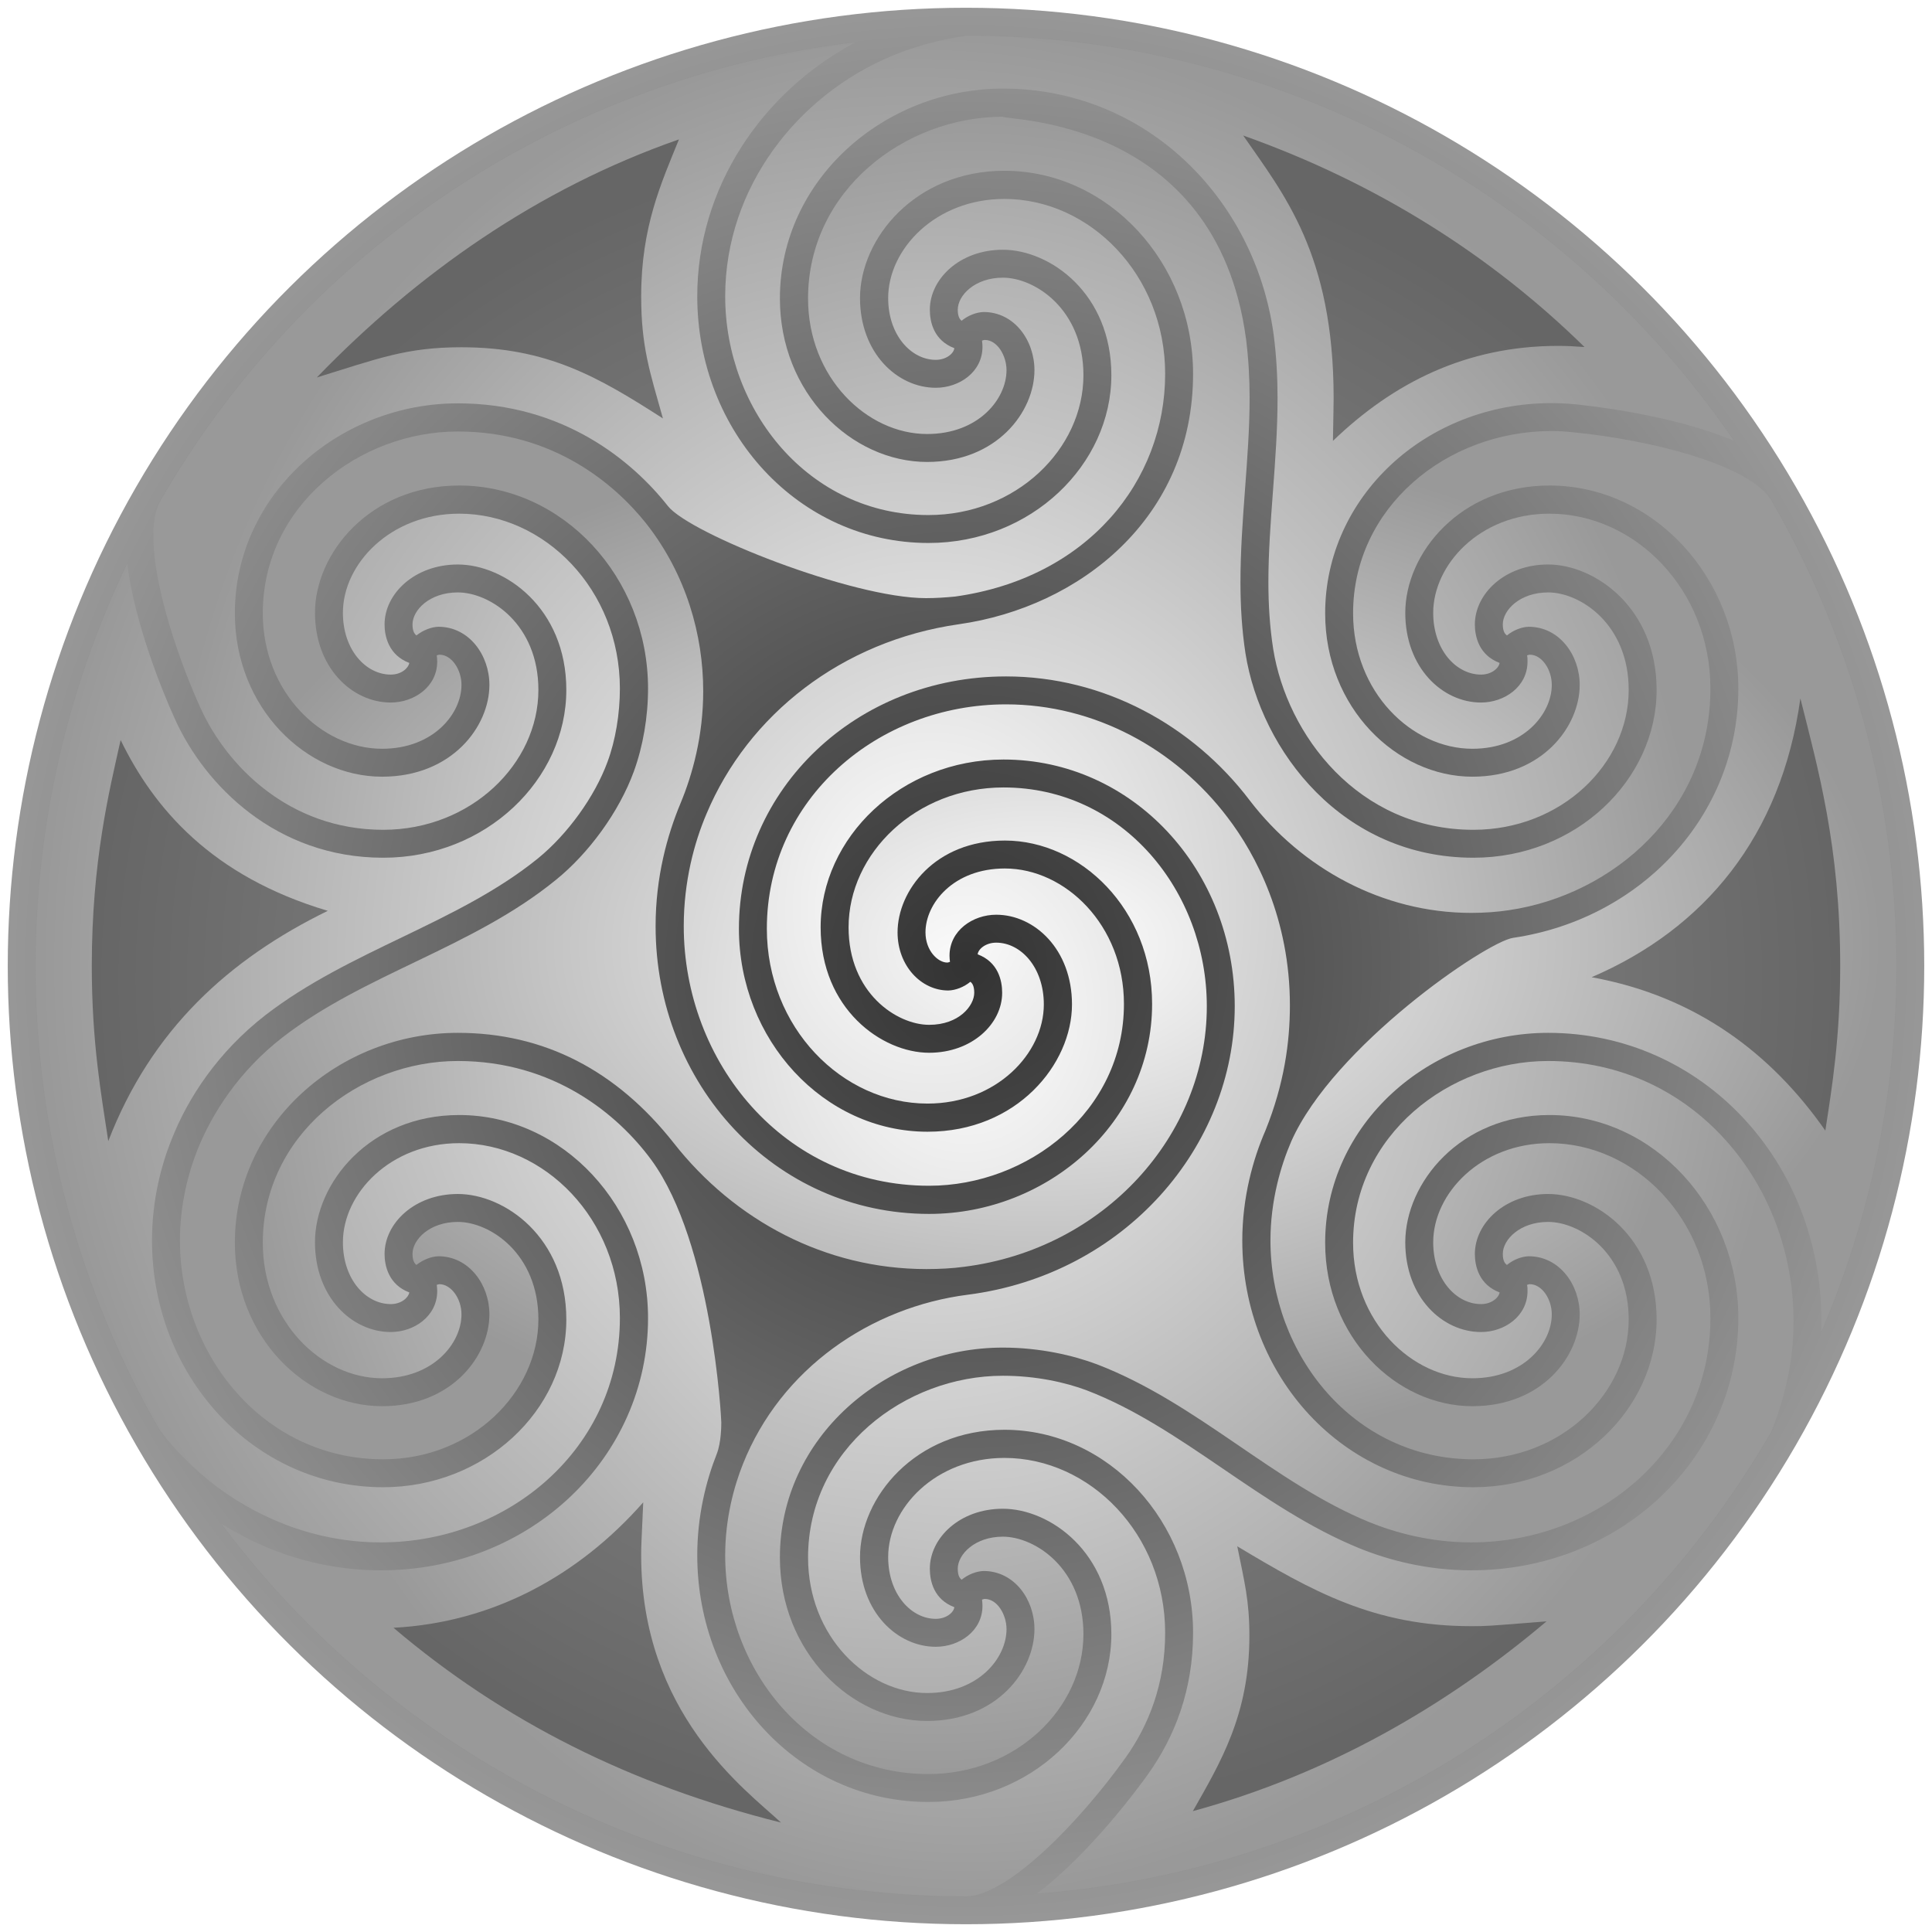 <?xml version="1.0" standalone="no"?>
<svg width="400" height="400" viewBox="-4220 -4220 8440 8440" xmlns="http://www.w3.org/2000/svg">
<title>Interlocked triskelions and partial triskelions in circle (pattern generated from Archimedean spirals inspired by the central design of Aberlemno cross)</title><defs>
  <!-- identity values="1 0 0 0 0  0 1 0 0 0  0 0 1 0 0  0 0 0 1 0" -->
  <filter id="fz" x="0" y="0" width="1" height="1">
    <feColorMatrix type="matrix" 
		   values="0 0 0 0 0  0 0 0 0 0  0 0 0 0 0  0 0 0 1 0"/>
  </filter>
  <filter id="fb" x="0" y="0" width="1" height="1">
    <feColorMatrix type="matrix" 
		   values="0 0 0 0 0  0 0 0 0 0  0 0 1 0 0  0 0 0 1 0"/>
  </filter>
  <filter id="fg" x="0" y="0" width="1" height="1">
    <feColorMatrix type="matrix" 
		   values="0 0 0 0 0  0 1 0 0 0  0 0 0 0 0  0 0 0 1 0"/>
  </filter>
  <filter id="fgb" x="0" y="0" width="1" height="1">
    <feColorMatrix type="matrix" 
		   values="0 0 0 0 0  0 1 0 0 0  0 0 1 0 0  0 0 0 1 0"/>
  </filter>
  <filter id="fr" x="0" y="0" width="1" height="1">
    <feColorMatrix type="matrix" 
		   values="1 0 0 0 0  0 0 0 0 0  0 0 0 0 0  0 0 0 1 0"/>
  </filter>
  <filter id="frb" x="0" y="0" width="1" height="1">
    <feColorMatrix type="matrix" 
		   values="1 0 0 0 0  0 0 0 0 0  0 0 1 0 0  0 0 0 1 0"/>
  </filter>
  <filter id="frg" x="0" y="0" width="1" height="1">
    <feColorMatrix type="matrix" 
		   values="1 0 0 0 0  0 1 0 0 0  0 0 0 0 0  0 0 0 1 0"/>
  </filter>
    <linearGradient id="lg"  >
      <stop  offset="0" style="stop-color:#777777"/>
      <stop  offset="0.5" style="stop-color:#FFFFFF"/>
      <stop  offset="1" style="stop-color:#777777"/>
    </linearGradient>
  <radialGradient id="brg"  >
    <stop stop-color="#333333" offset="0" />
    <stop stop-color="#999999" offset="1" />
  </radialGradient> 
  <radialGradient id="rg"  >
    <stop stop-color="#ffffff" offset="0" />
    <stop stop-color="#999999" offset="1" />
  </radialGradient> 
  <radialGradient id="urg"  >
    <stop stop-color="#ffffff" offset="0" />
    <stop stop-color="#999999" offset="1" />
  </radialGradient> 
  <radialGradient id="irg"  >
    <stop stop-color="#999999" offset="0" />
    <stop stop-color="#666666" offset="1" />
  </radialGradient> 

</defs>
<g transform="rotate(-90)scale(1,-1)">
<circle r="4186.11" style='fill:url(#brg);'/>
<path style='fill:url(#rg);filter:url(#fb)' 
      d="M-2155,2546 c0,-388,293,-678,611,-678 c287,0,426,211,426,352 c0,123,-77,198,-140,198 c-32,0,-43,-11,-48,-17 c23,-29,37,-65,38,-96 c0,-133,-123,-223,-254,-223 c-181,0,-401,163,-401,469 c0,331,300,643,714,643 c518,0,917,-454,917,-974 c0,-377,-164,-693,-481,-943 c-339,-266,-551,-663,-551,-1104 c0,-57,3,-114,10,-165 c77,-611,574,-1060,1138,-1060 c502,0,956,367,956,888 c0,383,-288,677,-611,677 c-287,0,-426,-211,-426,-352 c0,-131,84,-197,140,-197 c32,0,43,10,48,17 c-23,28,-37,64,-38,96 c0,120,109,222,254,222 c181,0,401,-163,401,-469 c0,-330,-300,-643,-714,-643 c-518,0,-917,455,-917,974 c0,676,567,1195,1257,1195 c215,0,398,-51,537,-109 c125,-52,294,-99,490,-99 c243,0,508,73,732,249 c171,136,402,405,402,823 c0,431,-324,852,-794,852 c-345,0,-592,-257,-592,-521 c0,-224,153,-347,279,-347 c67,0,132,43,132,96 c0,4,-2,8,-3,12 c-9,-1,-17,-2,-27,-2 c-110,0,-179,101,-179,203 c0,169,152,331,392,331 c259,0,556,-239,556,-630 c0,-454,-402,-825,-887,-825 c-124,0,-252,22,-362,62 c-178,65,-359,198,-475,342 c-296,364,-410,836,-687,1193 c-145,187,-328,306,-490,371 c-98,39,-238,77,-397,77 c-500,0,-956,-366,-956,-888Z M-2155,-2217 c0,-384,288,-678,611,-678 c287,0,426,211,426,352 c0,123,-77,198,-140,198 c-32,0,-43,-11,-48,-18 c23,-28,37,-64,38,-95 c0,-135,-125,-223,-254,-223 c-181,0,-401,163,-401,469 c0,331,300,643,714,643 c518,0,917,-454,917,-974 c0,-674,-565,-1194,-1257,-1194 c-16,0,-33,0,-49,1 c503,-216,1047,-328,1598,-328 c726,0,1424,194,2032,545 c158,91,268,535,300,871 c3,28,5,59,5,90 c0,463,-337,867,-796,867 c-345,0,-592,-257,-592,-521 c0,-224,153,-347,279,-347 c67,0,132,43,132,96 c0,4,-2,8,-3,12 c-9,-2,-17,-2,-27,-2  c-111,0,-179,102,-179,203 c0,169,152,331,392,331 c259,0,556,-239,556,-630 c0,-454,-402,-825,-887,-825 c-556,0,-1007,426,-1089,984 c-18,119,-474,785,-889,969 c-106,46,-260,91,-433,91 c-500,0,-956,-365,-956,-887Z"/> 
<path style='fill:url(#rg);filter:url(#fr)' 
      d="M-960,161 c0,-431,324,-851,794,-851 c345,0,592,257,592,520 c0,225,-153,347,-279,347 c-81,0,-132,-55,-132,-95 c0,-4,2,-8,3,-12 c9,1,17,2,27,2 c110,0,179,-102,179,-204 c0,-167,-151,-331,-392,-331 c-260,0,-556,240,-556,631 c0,454,402,824,887,824 c608,0,1102,-511,1102,-1167 c0,-426,-213,-815,-541,-1064 c-297,-227,-492,-581,-492,-968 c0,-57,4,-114,12,-166 c67,-454,434,-879,968,-879 c432,0,764,329,764,703 c0,307,-225,508,-433,508 c-163,0,-270,-101,-270,-209 c0,-47,29,-78,51,-81 c34,90,115,108,168,108 c134,0,262,-131,262,-320 c0,-204,-189,-474,-548,-474 c-392,0,-733,351,-733,800 c0,573,467,928,892,996 c104,16,209,22,312,22 c273,0,543,-40,804,-40 c88,0,175,5,261,16 c968,132,951,1055,968,1062 c0,428,-322,851,-794,851 c-345,0,-592,-257,-592,-520 c0,-225,153,-347,279,-347 c63,0,132,40,132,95 c0,4,-2,8,-3,12 c-9,-1,-17,-2,-27,-2 c-110,0,-179,101,-179,204 c0,168,152,331,392,331  c259,0,556,-240,556,-631 c0,-454,-402,-824,-887,-824 c-630,0,-1019,495,-1094,1023 c-73,511,-395,921,-829,1103 c-125,53,-294,99,-490,99 c-592,0,-1134,-436,-1134,-1072Z M-4064,0 c0,-183,330,-500,604,-696 c141,-101,322,-174,547,-174 c432,0,764,329,764,702 c0,301,-219,508,-433,508 c-163,0,-270,-101,-270,-208 c0,-47,29,-79,51,-81 c34,90,115,107,168,107 c134,0,262,-130,262,-319 c0,-206,-191,-474,-548,-474 c-390,0,-733,349,-733,799 c0,567,485,1010,1078,1010 c173,0,326,-39,442,-85 c51,-20,125,-20,139,-20 c17,0,782,40,1145,305 c199,146,433,426,433,846 c0,431,-324,852,-794,852 c-345,0,-592,-257,-592,-521 c0,-224,153,-347,279,-347 c71,0,132,47,132,96 c0,4,-2,8,-3,12 c-9,-1,-17,-2,-27,-2 c-110,0,-179,101,-179,203 c0,169,152,331,392,331 c259,0,556,-239,556,-630 c0,-454,-402,-825,-887,-825 c-608,0,-1102,512,-1102,1167 c0,279,89,514,203,696 c-1016,-761,-1627,-1963,-1627,-3252Z"/> 
<path style='fill:url(#rg);filter:url(#fg)' 
      d="M-3530,164 c0,-383,288,-677,611,-677 c287,0,426,211,426,352 c0,122,-77,197,-140,197 c-32,0,-43,-10,-48,-17 c23,-28,37,-64,38,-96 c0,-133,-123,-222,-254,-222 c-181,0,-401,163,-401,469 c0,330,300,643,714,643 c524,0,917,-460,917,-974 c0,-164,-35,-310,-73,-411 c-168,-438,-519,-773,-690,-1191 c-45,-111,-88,-266,-88,-444 c0,-560,414,-1045,980,-1045 c432,0,764,329,764,703 c0,300,-219,508,-433,508 c-163,0,-270,-101,-270,-209 c0,-47,29,-78,51,-81 c34,90,115,108,168,108 c134,0,262,-131,262,-320 c0,-205,-189,-474,-548,-474 c-390,0,-733,349,-733,800 c0,563,482,1010,1078,1010 c188,0,356,-47,480,-101 c203,-82,386,-107,547,-107 c377,0,659,148,822,273 c298,226,493,580,493,967 c0,561,-414,1045,-980,1045 c-432,0,-764,-329,-764,-702 c0,-301,219,-508,433,-508 c163,0,270,101,270,208 c0,47,-29,79,-51,81 c-34,-90,-115,-107,-168,-107 c-135,0,-262,131,-262,319 c0,206,191,474,548,474 c392,0,733,-351,733,-799 c0,-564,-482,-1010,-1078,-1010 c-613,0,-1172,481,-1260,1166 c-54,424,-322,817,-741,983 c-98,39,-238,77,-397,77 c-500,0,-956,-366,-956,-888Z M595,2546 c0,-383,288,-678,611,-678 c287,0,426,211,426,352 c0,123,-77,198,-140,198 c-32,0,-43,-11,-48,-17 c23,-29,37,-65,38,-96 c0,-135,-125,-223,-254,-223 c-181,0,-401,163,-401,469 c0,331,300,643,714,643 c521,0,917,-457,917,-974 c0,-461,-252,-763,-449,-918 c-120,-95,-402,-804,-402,-1127 c0,-44,3,-87,7,-128 c81,-578,504,-917,973,-917 c432,0,764,329,764,702 c0,301,-219,508,-433,508 c-163,0,-270,-101,-270,-208 c0,-47,29,-79,51,-81 c34,90,115,107,168,107 c134,0,262,-130,262,-319 c0,-206,-191,-474,-548,-474 c-390,0,-733,349,-733,799 c0,567,485,1010,1078,1010 c474,0,891,-282,1109,-690 c-151,1261,-887,2391,-2003,3035 c-52,30,-123,31,-154,31 c-230,0,-567,-122,-751,-206 c-252,-114,-532,-387,-532,-798Z"/>
<path  style='fill:url(#urg);' 
       d="M595,-2217 c0,-384,288,-678,611,-678 c287,0,426,211,426,352 c0,123,-77,198,-140,198 c-32,0,-43,-11,-48,-18 c23,-28,37,-64,38,-95 c0,-135,-125,-223,-254,-223 c-181,0,-401,163,-401,469 c0,330,300,643,714,643 c504,0,918,-435,918,-989 c0,-35,-2,-69,-5,-102 c-6,-60,-45,-423,-159,-694 c1106,757,1768,2009,1769,3350 c-14,106,-46,227,-87,325 c-172,415,-576,731,-1051,731 c-500,0,-956,-366,-956,-888 c0,-383,288,-677,611,-677 c287,0,426,211,426,352 c0,122,-77,197,-140,197 c-32,0,-43,-10,-48,-17 c23,-28,37,-64,38,-96 c0,-134,-124,-222,-254,-222 c-181,0,-401,163,-401,469 c0,330,300,643,714,643 c518,0,917,-455,917,-974 c0,-626,-481,-1102,-1075,-1183 c-92,-12,-185,-17,-277,-17 c-273,0,-543,40,-804,40 c-99,0,-196,-6,-292,-21 c-375,-60,-790,-371,-790,-875Z M-2518,2556 c0,-560,414,-1044,980,-1044 c432,0,764,329,764,702 c0,300,-219,508,-433,508 c-163,0,-270,-101,-270,-209 c0,-48,30,-78,51,-81 c34,90,116,108,168,108 c134,0,262,-131,262,-320 c0,-204,-189,-474,-548,-474 c-400,0,-733,360,-733,800 c0,566,485,1010,1078,1010 c173,0,326,-39,442,-86 c181,-71,381,-202,542,-409 c285,-369,402,-842,685,-1191 c105,-129,269,-248,422,-304 c94,-35,210,-54,320,-54 c432,0,764,329,764,702 c0,300,-219,508,-433,508 c-163,0,-270,-101,-270,-209 c0,-48,30,-78,51,-81 c34,90,116,108,168,108 c134,0,262,-131,262,-320 c0,-204,-189,-474,-548,-474 c-390,0,-733,349,-733,800 c0,468,317,779,604,909 c136,62,429,178,680,209 c-547,263,-1147,400,-1757,400 c-712,0,-1412,-187,-2029,-543 c-84,-64,-173,-153,-237,-237 c-124,-161,-252,-414,-252,-728Z M-4052,-310 c102,-1330,851,-2533,2017,-3207 c98,-41,219,-74,324,-88 c51,-7,106,-10,162,-10 c594,0,1134,437,1134,1072 c0,431,-324,852,-794,852 c-345,0,-592,-257,-592,-521 c0,-224,153,-347,279,-347 c67,0,132,43,132,96 c0,4,-2,8,-3,12 c-9,-2,-17,-2,-27,-2 c-110,0,-179,101,-179,203 c0,169,152,331,392,331 c259,0,556,-239,556,-630 c0,-454,-402,-825,-887,-825 c-608,0,-1102,512,-1102,1167 c0,196,46,365,97,490 c176,431,529,772,689,1189 c34,90,64,220,64,367 c0,428,-322,851,-794,851 c-345,0,-592,-257,-592,-520 c0,-225,153,-347,279,-347 c63,0,132,40,132,95 c0,4,-2,8,-3,12 c-9,-1,-17,-2,-27,-2 c-110,0,-179,101,-179,204 c0,168,152,331,392,331 c259,0,556,-240,556,-631 c0,-454,-402,-824,-887,-824 c-250,0,-454,80,-618,197 c-49,35,-344,250,-521,485Z"/>

<path style='fill:url(#irg);'
 d="M2392,1324 c182,283,311,506,311,881 c0,241,-50,365,-132,631 c450,-435,824,-962,1040,-1582 c-190,77,-381,165,-685,165 c-221,0,-331,-38,-534,-95Z M-3692,-991 c212,-120,420,-247,766,-247 c156,0,236,22,391,53 c-195,-325,-349,-598,-349,-1022c0,-66,0,-66,21,-329 c-370,438,-668,954,-829,1545Z M-765,3747 c200,30,428,72,765,72 c456,0,764,-76,987,-126 c-298,-145,-595,-397,-746,-905 c-211,432,-519,771,-1006,959Z M-719,-3754 c333,233,586,560,670,1021 c212,-493,616,-829,1218,-912 c-303,-76,-646,-174,-1169,-174 c-314,0,-531,36,-719,65Z M2294,-1603 c131,-2,150,-3,187,-3 c629,0,891,218,1147,395 c-209,-588,-526,-1085,-924,-1491 c3,39,5,77,5,115 c0,403,-162,721,-415,984Z M-3742,808 c164,657,444,1214,851,1693 c23,-437,230,-811,548,-1091 c-185,8,-185,9,-231,9 c-691,0,-1022,-453,-1168,-611Z"/>
</g></svg>
